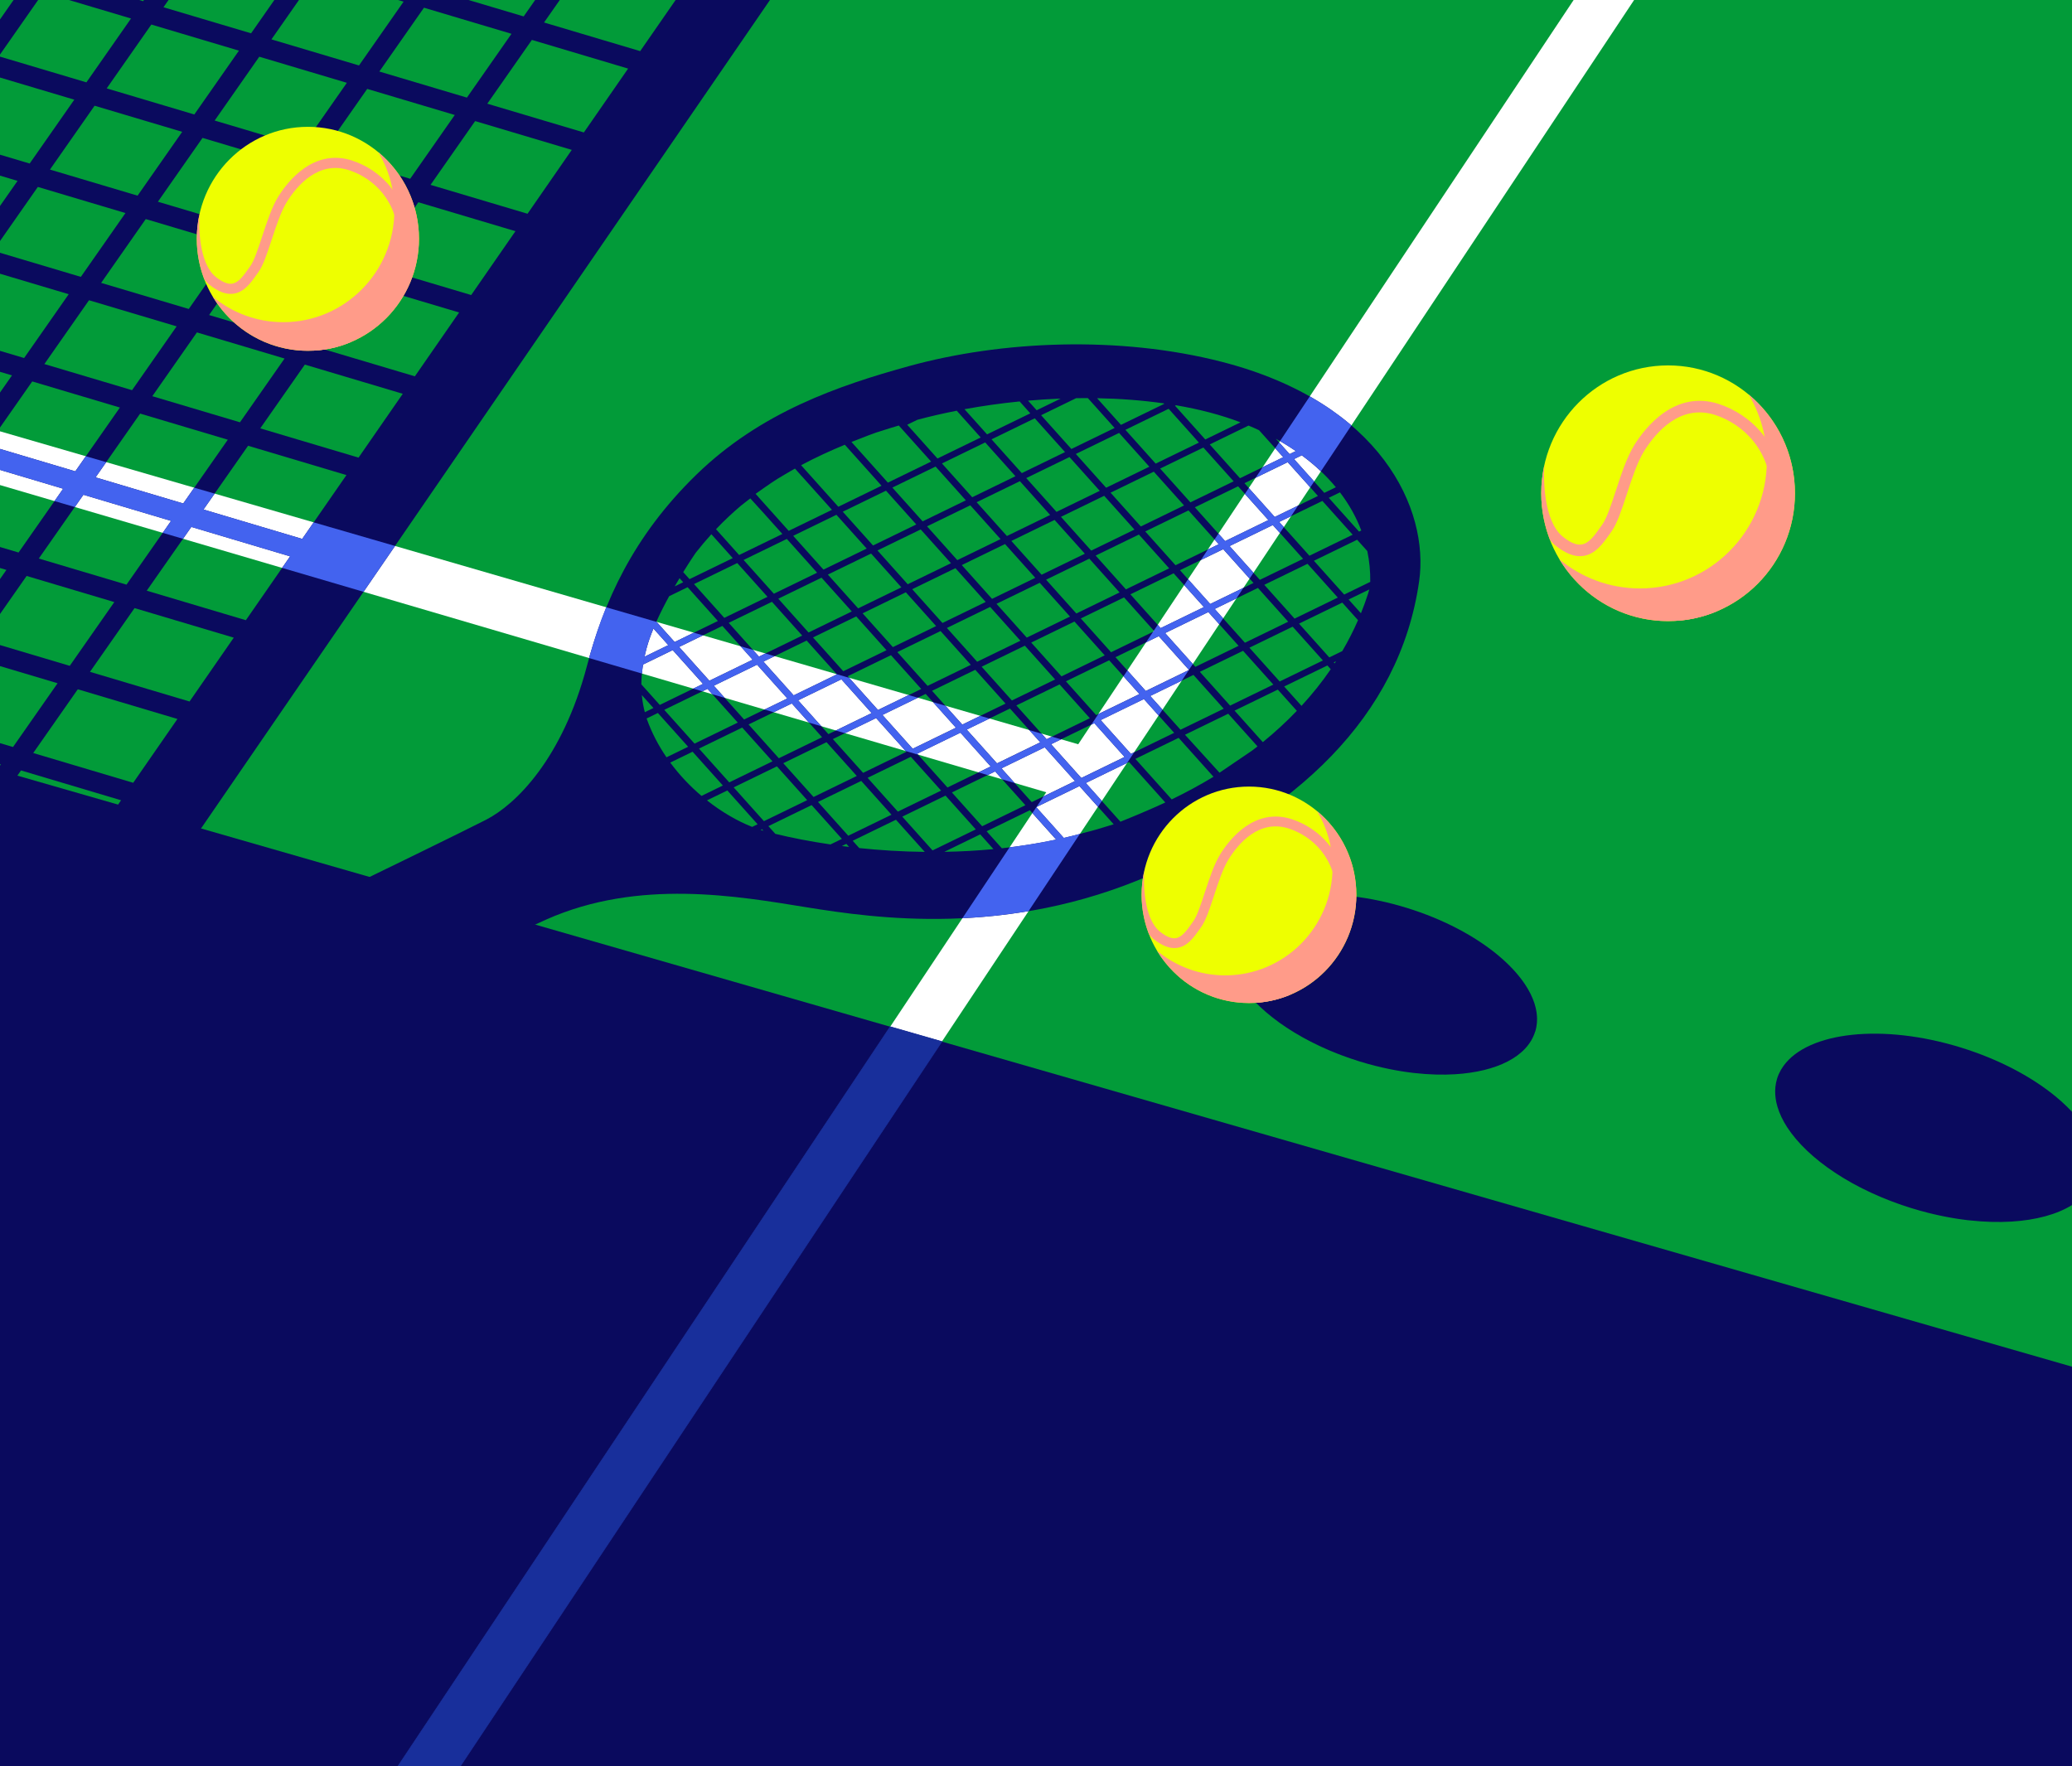 <?xml version="1.0" encoding="UTF-8"?>
<svg id="Layer_6" data-name="Layer 6" xmlns="http://www.w3.org/2000/svg" viewBox="0 0 1600 1364">
  <defs>
    <style>
      .cls-1 {
        fill: #182f9b;
        stroke: #182f9b;
        stroke-miterlimit: 10;
        stroke-width: .5px;
      }

      .cls-2 {
        fill: #0a0a5e;
      }

      .cls-2, .cls-3, .cls-4, .cls-5, .cls-6, .cls-7 {
        stroke-width: 0px;
      }

      .cls-3 {
        fill: #4363ef;
      }

      .cls-4 {
        fill: #ff9b89;
      }

      .cls-5 {
        fill: #fff;
      }

      .cls-6 {
        fill: #ef0;
      }

      .cls-7 {
        fill: #029b39;
      }
    </style>
  </defs>
  <rect class="cls-7" y="0" width="1600" height="1364"/>
  <path class="cls-2" d="m1185.5,796.7c.34-1.09.6-2.19.82-3.29.07-.37.11-.74.17-1.11.12-.75.23-1.51.3-2.27.04-.44.05-.88.07-1.33.03-.7.06-1.41.05-2.11,0-.47-.03-.93-.06-1.4-.04-.7-.09-1.4-.17-2.1-.05-.47-.11-.95-.18-1.42-.11-.71-.24-1.43-.39-2.15-.1-.46-.19-.93-.3-1.39-.18-.76-.4-1.52-.63-2.28-.13-.42-.24-.85-.38-1.27-.29-.88-.62-1.76-.97-2.64-.12-.31-.22-.61-.35-.92-.5-1.21-1.05-2.42-1.66-3.64,0-.02-.02-.03-.03-.05-.59-1.18-1.24-2.36-1.93-3.55-.19-.33-.41-.67-.61-1-.53-.87-1.06-1.74-1.64-2.6-.27-.4-.56-.81-.84-1.21-.55-.8-1.12-1.6-1.72-2.4-.32-.42-.64-.85-.97-1.27-.61-.78-1.23-1.56-1.88-2.34-.35-.42-.7-.84-1.06-1.26-.68-.8-1.39-1.59-2.11-2.38-.36-.39-.71-.78-1.08-1.17-.8-.85-1.63-1.69-2.47-2.53-.33-.32-.64-.65-.97-.97-1.05-1.03-2.14-2.04-3.26-3.06-.15-.13-.28-.27-.43-.4-1.32-1.19-2.68-2.37-4.09-3.54,0,0,0,0,0,0h0c-17.66-14.67-42.03-27.74-70.3-36.48-58.01-17.95-112.74-11.59-130.87,13.39-.02.03-.05.07-.07.1-.64.88-1.22,1.79-1.77,2.71-.07.12-.14.23-.21.35-.48.85-.92,1.72-1.32,2.61-.09.19-.19.37-.27.56-.45,1.05-.86,2.11-1.2,3.21,0,0,0,0,0,.02-.3.98-.55,1.97-.76,2.97-.09.42-.14.85-.21,1.28-.09.57-.2,1.13-.26,1.7-.06.57-.09,1.15-.12,1.73-.02.42-.06.84-.07,1.26-.01.68,0,1.36.03,2.05.01.31.02.63.04.94.05.77.13,1.54.23,2.32.03.22.05.45.09.67.12.85.28,1.7.46,2.56.03.14.06.28.09.42.21.92.44,1.85.72,2.77.02.07.04.13.06.2,1.48,4.97,3.87,10.01,7.12,15.02t0,0h0c.88,1.35,1.83,2.7,2.83,4.05.25.34.52.68.78,1.02.78,1.02,1.59,2.04,2.44,3.06.31.37.62.74.94,1.11,1.01,1.17,2.05,2.34,3.15,3.5.14.15.27.3.41.45,1.26,1.32,2.57,2.63,3.94,3.93.32.31.66.61.99.92,1.07,1,2.16,1.99,3.29,2.97.43.37.85.74,1.29,1.11,1.21,1.03,2.46,2.06,3.74,3.07.3.23.58.47.88.71,1.59,1.24,3.22,2.47,4.9,3.68.37.26.75.52,1.12.79,1.34.95,2.7,1.89,4.09,2.81.54.36,1.08.71,1.62,1.07,1.38.9,2.79,1.79,4.22,2.66.45.28.89.56,1.35.83,1.87,1.13,3.79,2.24,5.74,3.33.36.2.74.4,1.1.6,1.61.89,3.25,1.76,4.91,2.61.63.33,1.27.65,1.91.97,1.52.77,3.07,1.52,4.64,2.26.59.28,1.17.56,1.77.84,2.13.98,4.28,1.95,6.47,2.88.27.12.56.23.83.34,1.93.81,3.9,1.61,5.88,2.38.7.27,1.41.54,2.12.81,1.66.63,3.34,1.24,5.04,1.84.7.25,1.4.5,2.1.74,2.35.8,4.71,1.59,7.12,2.33h0c4.2,1.3,8.39,2.47,12.54,3.51h0c1.58.4,3.16.78,4.74,1.14,0,0,0,0,0,0,0,0,0,0,0,0,.79.18,1.58.35,2.38.53.95.21,1.9.41,2.85.61.83.17,1.65.34,2.47.5,1.04.2,2.08.39,3.11.58,1.3.23,2.59.46,3.87.67,0,0,0,0,0,0,0,0,0,0,0,0,.84.14,1.69.28,2.53.4,0,0,0,0,0,0,0,0,0,0,0,0,.92.14,1.83.27,2.74.39.74.1,1.47.2,2.2.29,0,0,0,0,0,0,0,0,0,0,0,0,.67.08,1.34.19,2,.26.26.03.52.05.78.08.29.03.57.06.86.09,10.81,1.19,21.16,1.48,30.77.89,31.97-1.95,55.83-13.47,61.84-32.9,0,0,0-.01,0-.02Z"/>
  <path class="cls-2" d="m1600,858.62c-.14-.15-.27-.3-.42-.45-.83-.89-1.7-1.77-2.59-2.65-.34-.34-.67-.68-1.02-1.02-1.1-1.07-2.24-2.14-3.41-3.2-.15-.14-.3-.28-.45-.42-1.38-1.24-2.81-2.48-4.28-3.7,0,0,0,0,0,0h0c-18.48-15.35-43.98-29.02-73.56-38.18-60.7-18.78-117.96-12.13-136.93,14.01-.03.04-.05.07-.08.1-.66.92-1.28,1.87-1.85,2.84-.07.12-.15.24-.22.36-.51.89-.96,1.8-1.39,2.73-.09.2-.2.39-.28.58-.47,1.1-.9,2.21-1.25,3.36,0,0,0,.01,0,.02-.32,1.03-.58,2.06-.79,3.1-.09.44-.14.89-.22,1.33-.1.59-.21,1.19-.27,1.78-.07.6-.09,1.2-.13,1.81-.03.44-.06.88-.07,1.32-.01.71,0,1.43.04,2.14.01.33.02.66.04.99.05.81.14,1.62.24,2.43.03.23.06.47.09.7.13.89.29,1.78.48,2.68.03.15.06.3.1.44.22.97.47,1.93.75,2.9.02.07.04.14.06.21,1.55,5.2,4.05,10.47,7.46,15.72t0,0s0,0,0,0c.92,1.42,1.92,2.83,2.97,4.24.26.36.54.71.82,1.07.82,1.07,1.67,2.13,2.56,3.2.32.39.65.78.98,1.16,1.05,1.23,2.15,2.45,3.29,3.66.15.16.28.31.43.47,1.31,1.38,2.69,2.75,4.12,4.11.34.32.69.64,1.03.96,1.12,1.04,2.26,2.08,3.44,3.11.45.39.89.78,1.35,1.16,1.27,1.08,2.57,2.15,3.91,3.21.31.25.61.49.92.74,1.66,1.3,3.37,2.58,5.13,3.85.38.28.78.55,1.17.82,1.4.99,2.82,1.97,4.28,2.95.56.38,1.13.75,1.7,1.12,1.44.94,2.92,1.87,4.41,2.79.47.29.93.58,1.41.87,1.96,1.18,3.96,2.34,6.01,3.49.38.21.77.42,1.15.62,1.69.93,3.4,1.84,5.14,2.74.66.34,1.33.68,2,1.01,1.6.8,3.21,1.59,4.85,2.36.62.29,1.23.59,1.85.88,2.22,1.03,4.48,2.04,6.77,3.01.29.12.58.24.87.36,2.02.85,4.08,1.68,6.15,2.49.73.29,1.48.56,2.22.85,1.74.66,3.5,1.3,5.27,1.93.73.26,1.46.52,2.2.77,2.46.84,4.93,1.66,7.45,2.44h0c4.4,1.36,8.78,2.58,13.13,3.68,0,0,0,0,0,0,1.66.42,3.31.81,4.96,1.19h0s0,0,0,0c.83.19,1.66.37,2.49.55,1,.22,1.99.43,2.98.64.86.18,1.73.36,2.59.53,1.09.21,2.17.41,3.26.61,1.36.25,2.71.48,4.05.7h0s0,0,0,0c.88.14,1.77.29,2.65.42,0,0,0,0,0,0,0,0,0,0,0,0,.96.14,1.91.28,2.87.41.77.11,1.53.21,2.3.3,0,0,0,0,0,0,0,0,0,0,0,0,.7.09,1.4.19,2.1.28.27.03.54.05.81.08.3.03.6.06.9.09,11.31,1.24,22.14,1.55,32.2.94,18.92-1.16,35.13-5.52,46.78-12.76v-72.04Z"/>
  <g>
    <ellipse class="cls-6" cx="1288.1" cy="380.93" rx="97.96" ry="98.74"/>
    <path class="cls-4" d="m1350.24,304.6c8.96,14.91,14.12,32.39,14.12,51.09,0,54.53-43.86,98.74-97.96,98.74-23.59,0-45.23-8.41-62.14-22.41,17.17,28.56,48.29,47.65,83.84,47.65,54.1,0,97.96-44.21,97.96-98.74,0-30.75-13.95-58.22-35.82-76.33Z"/>
    <path class="cls-4" d="m1327.34,312.01c-34.11-11.17-56.97,18.32-65.21,31.52-5.79,9.27-10.12,22.46-14.31,35.23-3.62,11.03-7.04,21.44-10.57,26.37l-1.51,2.13c-4.31,6.12-8.77,12.45-14.51,13.24-3.97.56-8.85-1.51-14.53-6.14-14.57-11.86-15.07-44.31-14.07-55.51-1.61,7.1-2.49,14.48-2.49,22.08,0,12.57,2.36,24.58,6.61,35.64,1.27,1.84,2.72,3.45,4.38,4.75,7.89,6.18,14.75,8.95,21.31,8.04,9.54-1.32,15.38-9.61,20.53-16.92l1.47-2.07c4.33-6.04,7.79-16.59,11.8-28.79,4.02-12.26,8.18-24.93,13.39-33.27,8.87-14.2,27.79-36.69,54.97-27.79,20.91,6.85,43.26,26.74,43.26,62,0,30.72-21.13,46.99-31.29,54.82-.76.59-1.46,1.12-2.07,1.61-6.83,5.41-28.33,13.63-37.51,17.15-1.99.76-3.57,1.37-4.59,1.78-1.15.46-2.81,1-4.57,1.56-7.3,2.34-14.2,4.55-14.82,9.93-.23,1.95.34,4.79,4.36,7.22,4.04,2.45,11.96,2.62,21.12,2.55,9.52-1.01,18.62-3.4,27.13-6.96l-.07-.72c-17.55,1.71-33.86.67-40.97-1.46,1.97-.77,4.35-1.53,5.95-2.05,1.92-.61,3.73-1.2,5.17-1.78.99-.4,2.52-.98,4.44-1.72,11.16-4.27,31.94-12.22,39.84-18.47.58-.46,1.25-.97,1.98-1.54,10.4-8.02,34.77-26.79,34.77-61.92,0-40.05-25.51-62.68-49.38-70.5Z"/>
  </g>
  <polygon class="cls-5" points="1215.16 0 832.6 574.77 0 333.09 0 374.6 807.92 611.85 307.29 1364 355.45 1364 1261.86 0 1215.16 0"/>
  <polygon class="cls-2" points="1600 1055.45 0 595.14 0 1364 1600 1364 1600 1055.45"/>
  <polygon class="cls-1" points="687.41 792.9 307.29 1364 355.45 1364 727.33 804.39 687.41 792.9"/>
  <g>
    <polygon class="cls-2" points="10.48 0 0 15 0 42.12 29.45 0 10.48 0"/>
    <path class="cls-2" d="m521.71,0l-27.36,39.48-74.24-22.11L432.27,0h-19.03l-8.86,12.68L361.78,0h-54.39l4.27,1.27-34.44,49.28-67.62-20.14L230.86,0h-19l-17.98,25.73L126.24,5.59,130.15,0h-18.98l-.64.91L107.47,0h-54.24l47.95,14.29-34.46,49.31L0,43.73v16.15l57.37,17.1-34.46,49.31L0,119.47v16.17l13.55,4.04L0,159.07v27.08l29.22-41.79,67.66,20.17-34.45,49.29L0,195.21v16.18l53.06,15.82-34.44,49.28L0,270.95v16.2l9.25,2.76L0,303.14v27.03l24.89-35.6,67.69,20.17-34.43,49.26L0,346.69v16.21l48.76,14.53-34.43,49.26L0,422.43v16.23l4.95,1.47L0,447.21v26.99l20.56-29.41,67.71,20.18-34.41,49.24L0,498.17v16.24l44.46,13.25-34.41,49.24L0,573.91v16.26l.65.19L0,591.28v26.94l16.23-23.22,77.27,23.03L0,752.99v37.44l26.35-31.63,56.47-13.55L594.57,0h-72.86Zm-194.32,5.96l67.59,20.15-34.43,49.27-67.62-20.14,34.45-49.27Zm-43.83,62.69l67.61,20.15-34.43,49.26-67.63-20.14,34.45-49.27Zm-122.11,174.64l34.45-49.26,67.65,20.16-34.42,49.25-67.67-20.15Zm58.28,33.59l-34.42,49.25-67.69-20.16,34.44-49.26,67.66,20.17Zm-30.14-100.95l-67.66-20.15,34.46-49.28,67.64,20.16-34.44,49.27Zm15.69,4.67l34.45-49.27,67.63,20.16-34.43,49.26-67.65-20.15Zm-5.06-136.8l67.62,20.15-34.44,49.28-67.64-20.14,34.46-49.29Zm-83.34-24.84l67.62,20.16-34.45,49.29-67.65-20.15,34.47-49.3Zm-78.3,111.99l34.47-49.3,67.64,20.16-34.45,49.29-67.66-20.15Zm73.98,38.23l67.65,20.16-34.44,49.27-67.67-20.15,34.46-49.28Zm-78.29,111.97l34.46-49.28,67.67,20.17-34.43,49.27-67.69-20.16Zm73.96,38.25l67.68,20.17-34.42,49.25-67.7-20.16,34.44-49.26Zm-78.27,111.94l34.44-49.25,67.7,20.18-34.42,49.24-67.72-20.17Zm72.9,173.19l-77.21-22.99,34.42-49.23,76.94,22.93-34.15,49.29Zm43.5-62.78l-76.88-22.9,34.42-49.23,76.61,22.83-34.15,49.3Zm43.5-62.78l-76.55-22.8,34.43-49.24,76.28,22.74-34.16,49.3Zm43.5-62.78l-76.22-22.7,34.43-49.24,75.95,22.64-34.16,49.3Zm43.5-62.78l-75.89-22.6,34.43-49.24,75.62,22.54-34.16,49.31Zm43.5-62.78l-75.56-22.5,34.43-49.25,75.29,22.44-34.16,49.31Zm43.5-62.78l-75.23-22.4,34.44-49.25,74.96,22.34-34.17,49.31Zm43.5-62.78l-74.9-22.31,34.44-49.25,74.63,22.24-34.17,49.32Zm43.5-62.78l-74.57-22.21,34.44-49.26,74.3,22.15-34.17,49.32Z"/>
  </g>
  <polygon class="cls-3" points="42.1 386.96 57.78 391.57 64.4 382.1 132.09 402.27 125.65 411.5 141.33 416.1 147.73 406.94 224.01 429.67 217.85 438.57 280.73 457.04 305.04 421.63 242.22 403.4 233.35 416.19 157.14 393.49 165.73 381.2 150.01 376.63 141.49 388.83 73.79 368.67 82.02 356.9 66.31 352.34 58.15 364.01 0 346.69 0 362.9 48.76 377.44 42.1 386.96"/>
  <g>
    <ellipse class="cls-6" cx="237.75" cy="184.42" rx="85.79" ry="86.48"/>
    <path class="cls-4" d="m292.17,117.57c7.85,13.05,12.37,28.37,12.37,44.75,0,47.76-38.41,86.48-85.79,86.48-20.66,0-39.62-7.37-54.42-19.63,15.04,25.01,42.29,41.73,73.43,41.73,47.38,0,85.79-38.72,85.79-86.48,0-26.93-12.22-50.99-31.37-66.85Z"/>
    <path class="cls-4" d="m272.12,124.05c-29.87-9.79-49.9,16.05-57.12,27.61-5.07,8.11-8.86,19.67-12.53,30.85-3.17,9.66-6.16,18.78-9.26,23.1l-1.32,1.86c-3.78,5.36-7.68,10.9-12.71,11.6-3.48.49-7.75-1.33-12.73-5.37-12.76-10.39-13.2-38.81-12.32-48.62-1.41,6.22-2.18,12.68-2.18,19.33,0,11.01,2.06,21.53,5.79,31.22,1.11,1.61,2.38,3.02,3.83,4.16,6.91,5.41,12.91,7.84,18.66,7.04,8.35-1.16,13.47-8.42,17.98-14.82l1.29-1.82c3.79-5.29,6.83-14.53,10.34-25.22,3.52-10.73,7.17-21.83,11.73-29.14,7.76-12.43,24.34-32.13,48.14-24.33,18.31,6,37.88,23.42,37.88,54.3,0,26.9-18.51,41.16-27.4,48.01-.67.52-1.28.98-1.81,1.41-5.98,4.74-24.81,11.94-32.85,15.02-1.74.67-3.13,1.2-4.02,1.56-1,.41-2.46.87-4,1.37-6.39,2.05-12.43,3.99-12.98,8.7-.2,1.71.3,4.2,3.81,6.32,3.54,2.14,10.47,2.29,18.49,2.23,8.33-.89,16.31-2.98,23.76-6.09l-.06-.63c-15.37,1.49-29.66.59-35.89-1.28,1.72-.67,3.81-1.34,5.21-1.79,1.68-.54,3.27-1.05,4.53-1.56.86-.35,2.21-.86,3.89-1.51,9.78-3.74,27.98-10.7,34.89-16.18.51-.41,1.09-.85,1.73-1.34,9.11-7.02,30.45-23.46,30.45-54.23,0-35.08-22.34-54.89-43.25-61.74Z"/>
  </g>
  <path class="cls-2" d="m943.39,279.41c-79.16-20.34-170.21-16.37-241.69,3.39-54.12,14.96-114.2,35.46-163.76,83.58s-71.79,99.09-84.71,147.95c-18.94,71.67-54.84,106.86-77.75,118.67-16.38,8.44-84.61,41.65-122.24,59.92l-16.7,33.31c-8.04,3.9-12.96,6.29-12.96,6.29l-18.63,28.93-40.58,80.92c50.95-27.34,198.6-106.07,257.38-132.21,71.58-31.83,148.1-18.02,201-9.5,52.9,8.52,155.16,23.37,265.96-25.04,110.8-48.41,192.04-120.98,207.16-226.8,7.91-55.34-29.36-137.79-152.47-169.41Zm107.79,130.29l-1.73.84-23.37-26.09,8.64-4.2c7.03,9.21,12.55,19.06,16.47,29.45Zm-224.93,66.47l-33.38,16.24-23.37-26.09,33.39-16.24,23.37,26.09Zm-18.46-28.48l33.38-16.24,23.37,26.09-33.38,16.24-23.37-26.09Zm-41.73,14.8l-23.37-26.09,33.39-16.24,23.37,26.09-33.39,16.24Zm-4.91,2.39l-33.38,16.24-23.37-26.09,33.39-16.24,23.37,26.09Zm-38.29,18.63l-33.38,16.24-23.37-26.09,33.39-16.24,23.37,26.09Zm-38.29,18.63l-33.39,16.24-23.37-26.09,33.38-16.24,23.37,26.09Zm3.44,3.84l23.37,26.09-33.39,16.24-23.37-26.09,33.39-16.24Zm4.91-2.39l33.39-16.24,23.37,26.09-33.39,16.24-23.37-26.09Zm38.29-18.63l33.38-16.24,23.37,26.09-33.39,16.24-23.37-26.09Zm60.19,13.68l23.37,26.09-33.38,16.24-23.37-26.09,33.38-16.24Zm4.91-2.39l33.39-16.24,23.37,26.09-33.38,16.24-23.37-26.09Zm38.29-18.63l33.39-16.24,23.37,26.09-33.39,16.24-23.37-26.09Zm38.29-18.63l33.39-16.24,23.37,26.09-33.39,16.24-23.37-26.09Zm38.29-18.63l33.39-16.24,23.37,26.09-33.39,16.24-23.37-26.09Zm-3.44-3.84l-23.37-26.09,33.39-16.24,23.37,26.09-33.39,16.24Zm-4.91,2.39l-33.39,16.24-23.37-26.09,33.39-16.24,23.37,26.09Zm-60.19-13.68l-23.37-26.09,33.39-16.24,23.37,26.09-33.39,16.24Zm-4.91,2.39l-33.39,16.24-23.37-26.09,33.38-16.24,23.37,26.09Zm-60.19-13.68l-23.37-26.09,33.39-16.24,23.37,26.09-33.38,16.24Zm-4.91,2.39l-33.38,16.24-23.37-26.09,33.38-16.24,23.37,26.09Zm-38.29,18.63l-33.39,16.24-23.37-26.09,33.39-16.24,23.37,26.09Zm-38.29,18.63l-33.39,16.24-23.37-26.09,33.38-16.24,23.37,26.09Zm-38.29,18.63l-33.39,16.24-23.37-26.09,33.39-16.24,23.37,26.09Zm-38.29,18.63l-33.39,16.24-23.37-26.09,33.39-16.24,23.37,26.09Zm-11.49,48.56l-33.39,16.24-23.37-26.09,33.39-16.24,23.37,26.09Zm-18.46-28.48l33.38-16.24,23.37,26.09-33.39,16.24-23.37-26.09Zm60.19,13.68l23.37,26.09-33.39,16.24-23.37-26.09,33.39-16.24Zm26.81,29.92l23.37,26.09-33.39,16.24-23.37-26.09,33.39-16.24Zm4.91-2.39l33.38-16.24,23.37,26.09-33.39,16.24-23.37-26.09Zm38.29-18.63l33.39-16.24,23.37,26.09-33.38,16.24-23.37-26.09Zm60.19,13.68l23.37,26.09-33.39,16.24-23.37-26.09,33.39-16.24Zm4.91-2.39l33.39-16.24,23.37,26.09-33.39,16.24-23.37-26.09Zm38.29-18.63l33.39-16.24,23.37,26.09-33.39,16.24-23.37-26.09Zm38.29-18.63l33.39-16.24,23.37,26.09-33.39,16.24-23.37-26.09Zm38.29-18.63l33.39-16.24,23.37,26.09-33.38,16.24-23.37-26.09Zm38.3-18.63l33.38-16.24,23.37,26.09-33.39,16.24-23.37-26.09Zm11.49-48.56l33.39-16.24,23.37,26.09-33.39,16.24-23.37-26.09Zm11.49-48.56l33.39-16.24,23.37,26.09-33.39,16.24-23.37-26.09Zm18.46,28.48l-33.39,16.24-23.37-26.09,33.39-16.24,23.37,26.09Zm-60.19-13.68l-23.37-26.09,33.38-16.24,23.37,26.09-33.39,16.24Zm-4.91,2.39l-33.38,16.24-23.37-26.09,33.39-16.24,23.37,26.09Zm-60.19-13.68l-23.37-26.09,33.39-16.24,23.37,26.09-33.39,16.24Zm-4.91,2.39l-33.39,16.24-23.37-26.09,33.39-16.24,23.37,26.09Zm-60.19-13.68l-23.37-26.09,33.38-16.24,23.37,26.09-33.38,16.24Zm-4.91,2.39l-33.38,16.24-23.37-26.09,33.39-16.24,23.37,26.09Zm-38.29,18.63l-33.38,16.24-23.37-26.09,33.38-16.24,23.37,26.09Zm-38.29,18.63l-33.39,16.24-23.37-26.09,33.39-16.24,23.37,26.09Zm-38.29,18.63l-33.39,16.24-23.37-26.09,33.39-16.24,23.37,26.09Zm-38.29,18.63l-33.39,16.24-23.37-26.09,33.39-16.24,23.37,26.09Zm-38.29,18.63l-33.38,16.24-21.98-24.54-1.39-1.55,33.38-16.24,23.37,26.09Zm-11.49,48.56l-33.39,16.24-23.37-26.09,33.39-16.24,23.37,26.09Zm-11.49,48.56l-33.38,16.24-23.37-26.09,33.39-16.24,23.37,26.09Zm3.44,3.84l23.37,26.09-33.38,16.24-23.37-26.09,33.38-16.24Zm4.91-2.39l33.38-16.24,23.37,26.09-33.38,16.24-23.37-26.09Zm60.19,13.68l23.37,26.09-33.39,16.24-23.37-26.09,33.39-16.24Zm26.81,29.92l23.37,26.09-33.39,16.24-23.37-26.09,33.38-16.24Zm4.91-2.39l33.39-16.24,23.37,26.09-33.39,16.24-23.37-26.09Zm38.29-18.63l33.39-16.24,23.37,26.09-33.38,16.24-23.37-26.09Zm60.19,13.68l23.37,26.09-33.39,16.24-23.37-26.09,33.39-16.24Zm4.91-2.39l33.38-16.24,23.37,26.09-33.39,16.24-23.37-26.09Zm38.29-18.63l33.39-16.24,23.37,26.09-33.39,16.24-23.37-26.09Zm38.29-18.63l33.38-16.24,23.37,26.09-33.38,16.24-23.37-26.09Zm38.29-18.63l33.38-16.24,23.37,26.09-33.38,16.24-23.37-26.09Zm38.29-18.63l33.39-16.24,23.37,26.09-33.39,16.24-23.37-26.09Zm38.29-18.63l33.39-16.24,23.37,26.09-33.39,16.24-23.37-26.09Zm11.49-48.56l33.39-16.24,23.37,26.09-33.39,16.24-23.37-26.09Zm11.49-48.56l33.38-16.24,23.37,26.09-33.39,16.24-23.37-26.09Zm43.78-26.81l-8.93,4.34-23.37-26.09,5.97-2.9c10.14,7.48,18.96,15.74,26.33,24.65Zm-30.93-27.92l-4.8,2.33-10.64-11.88c5.42,3,10.57,6.19,15.44,9.54Zm-28.39-16.12l18.68,20.85-33.39,16.24-23.37-26.09,21.16-10.3h0s8.81-4.28,8.81-4.28c2.75,1.15,5.46,2.34,8.11,3.58Zm-64.17-19.27c18.03,3.07,34.86,7.44,49.86,13.2l-27.21,13.24-23.37-26.09.72-.35Zm17.74,28.83l-33.39,16.24-23.37-26.09,22.88-11.14h0s10.5-5.11,10.5-5.11l23.37,26.09Zm-27.14-30.29l.33.37-33.39,16.24-18.44-20.59c17.73.32,35.04,1.64,51.5,3.98Zm-58.62-4.06l20.66,23.06-33.39,16.24-23.23-25.93-.14-.16,27.05-13.16c3.03-.05,6.04-.07,9.05-.06Zm-21.03.38l-18.51,9-6.64-7.41c8.39-.73,16.78-1.27,25.14-1.59Zm-31.65,2.2l8.23,9.19-33.39,16.24-7.17-8.01-10.24-11.43c13.98-2.57,28.24-4.57,42.56-6Zm-78.92,14.14c9.87-2.63,20.02-4.96,30.34-6.99l18.52,20.68-33.39,16.24-14.28-15.94-9.09-10.14,7.89-3.84Zm-37.3,11.86c.25-.09.51-.19.76-.28,1.08-.43,2.45-.92,3.98-1.45.52-.19,1.04-.37,1.56-.56l-.2.1c7.21-2.41,16.81-5.22,16.81-5.22l1.78,2,23.17,25.86-33.38,16.24-28.12-31.39c4.55-1.83,9.1-3.6,13.63-5.31Zm-18.79,7.42l28.37,31.67-33.38,16.24-28.74-32.09c11.17-5.97,22.47-11.14,33.76-15.83Zm-51.46,26.04c1.73-1.06,3.68-2.22,5.53-3.31,2.47-1.48,4.95-2.93,7.44-4.32l1.75,1.96h-.01s3.41,3.85,3.41,3.85l.04-.02,5.13,5.72,18.24,20.36-33.38,16.24-23.37-26.09.04-.02-2.25-2.47s12-8.61,17.44-11.93Zm-28.62,20.94l7.09-5.54,10.32,11.35h0s14.46,16.14,14.46,16.14l-33.39,16.24-17.85-19.93c6.3-6.63,12.77-12.69,19.37-18.27Zm-35.14,36.59c3.98-5.08,8.04-9.9,12.18-14.45l10.38,11.59,6.14,6.86-19.94,9.7-13.45,6.54-4.87-5.44c5.53-8.95,9.59-14.82,9.59-14.82,0,0-.03.01-.04.02Zm-12.4,19.49l2.82,3.15-6.55,3.19c1.27-2.2,2.52-4.32,3.73-6.33Zm-8.01,13.92l14.26-6.94,23.37,26.09-33.39,16.24-14.1-15.74c3-6.67,6.42-13.37,9.86-19.65Zm-17.38,39.99c1.29-4.78,3.1-9.86,5.23-15.02l11.49,12.82-18.31,8.91c-.43,2.04-.82,4.06-1.15,6.07l11.13-5.42,11.75-5.72,23.37,26.09-33.38,16.24-14.22-15.88c.05-7.85,1.13-17.15,4.08-28.09Zm-1.41,49.59c-.96-3.65-1.86-8.04-2.33-13.25l8.97,10.02-5.84,2.84h0s-.81.39-.81.39Zm1.55,5.3c-.05-.16-.1-.31-.15-.47l8.68-4.22,23.37,26.09-16.72,8.13c-6.16-9.01-11.37-18.89-15.19-29.52Zm18.1,33.62l17.24-8.39,23.37,26.09-16.5,8.03c-8.71-7.38-16.95-16-24.12-25.72Zm63.24,49.66c-11.33-4.47-23.41-11.4-34.9-20.48l15.72-7.65,23.37,26.09-4.18,2.04Zm6.52,2.34l1.1-.53,1.08,1.2c-.72-.21-1.45-.44-2.18-.67Zm-20.8-32.85l33.39-16.24,23.37,26.09-33.39,16.24-23.37-26.09Zm74.75,44.06c-15.7-2.31-30.05-5.13-42.6-8.18l-5.34-5.96,33.38-16.24,23.37,26.09-8.82,4.29Zm8.82,1.22l3.43-1.67,2.13,2.37c-1.87-.22-3.72-.46-5.56-.7Zm13.39,1.58l-5.05-5.64,33.39-16.24,22.24,24.83c-17.61-.21-34.6-1.27-50.57-2.94Zm56.61,1.82l-23.37-26.09,33.39-16.24,23.37,26.09-33.39,16.24Zm9.09,1.09l27.73-13.49,10.2,11.39c-12.8,1.22-25.49,1.89-37.94,2.1Zm44.41-2.75l-11.76-13.13,33.39-16.24,20.33,22.69c-13.97,2.96-28.01,5.16-41.95,6.69Zm74.07-14.8c-2.68.85-7.64,2.11-11.94,3.17l-.39.19c-4.62,1.24-9.24,2.4-13.89,3.46l-21.31-23.79,33.38-16.24,26.43,29.47s-6.92,2.05-12.28,3.74Zm36.71-13.7c-3.46,1.61-19.2,7.99-19.2,7.99l-26.75-29.89,33.39-16.24,23.37,26.09h-.03s3.47,3.84,3.47,3.84l1.2,1.34c-5.02,2.35-10.17,4.65-15.44,6.88Zm20.38-9.24l-1.23-1.37h0s-3.43-3.84-3.43-3.84h0s-23.37-26.08-23.37-26.08l33.39-16.24,23.37,26.09h0s3.44,3.84,3.44,3.84l.11.12c-10.1,6.11-20.85,11.96-32.27,17.49Zm61.99-37.63l-25.05,17.02-26.67-29.32,33.39-16.24,22.61,25.23c-1.41,1.11-2.82,2.21-4.26,3.3Zm8.37-6.59l-21.8-24.34,33.39-16.24,14.69,16.4c-7.96,8.32-16.71,16.39-26.28,24.18Zm29.88-28.02l-13.39-14.95,33.39-16.24,2.59,2.9c-6.62,9.66-14.14,19.12-22.59,28.3Zm25.6-32.8l-.7-.78,1.75-.85c-.35.54-.7,1.09-1.06,1.63Zm5.87-9.48l-10.01,4.87-23.37-26.09,33.39-16.24,12.17,13.58c-3.51,8.05-7.56,16.02-12.18,23.88Zm20.03-44.67c-1.65,5.17-3.52,10.32-5.6,15.44l-9.51-10.62,15.97-7.77c-.29.98-.55,1.96-.87,2.95Zm-18.55.99l-23.37-26.09,33.39-16.24,7.84,8.75c1.62,7.71,2.39,15.65,2.29,23.78l-20.14,9.8Z"/>
  <g>
    <polygon class="cls-3" points="964.31 376.88 961.31 381.4 979.44 401.63 946.05 417.88 940.87 412.1 937.87 416.61 941.14 420.27 932.7 424.37 927.28 432.52 944.58 424.1 964.94 446.83 967.94 442.31 949.49 421.71 982.87 405.47 988.35 411.59 991.36 407.07 987.78 403.08 996.98 398.61 1002.39 390.47 984.35 399.25 964.31 376.88"/>
    <polygon class="cls-3" points="918.1 517.31 921.1 512.79 899.71 488.9 933.09 472.66 941.52 482.07 944.52 477.55 938 470.27 954.78 462.11 960.19 453.97 934.56 466.44 917.43 447.31 914.43 451.83 929.65 468.82 896.27 485.07 893.99 482.53 890.99 487.04 891.36 487.46 890.4 487.92 884.98 496.07 894.8 491.29 918.1 517.31"/>
    <path class="cls-3" d="m495.7,520.17c.55-5.9,1.68-12.47,3.65-19.77,1.29-4.78,3.1-9.86,5.23-15.02l11.49,12.82-18.31,8.91c-.43,2.04-.82,4.06-1.15,6.07l11.13-5.42,11.75-5.72,23.37,26.09-7.57,3.68,7.06,2.07,3.95-1.92,3.74,4.18,9.57,2.81-8.4-9.38,33.39-16.24,23.37,26.09-17.6,8.56,7.06,2.07,13.98-6.8,13.26,14.8,9.57,2.81-17.91-20,33.39-16.24,23.37,26.09-27.63,13.45,7.06,2.07,24.01-11.68,22.77,25.42,9.57,2.81-.62-.69,33.39-16.24,23.37,26.09-9.4,4.57,7.06,2.07,5.78-2.81,5.48,6.12,9.57,2.81-10.14-11.32,33.38-16.24,23.37,26.09-24.28,11.81-5.42,8.15,33.14-16.12,14.33,15.98,2.99-4.5-12.41-13.86,31.95-15.55,5.41-8.14-2.5,1.22-23.37-26.09,33.38-16.24,11.37,12.7,3-4.52-9.47-10.57,24.37-11.86,5.41-8.14-33.21,16.16-14.23-15.88-3.01,4.51,12.32,13.76-31.77,15.46-5.42,8.15,2.33-1.13,23.37,26.09-33.39,16.24-23.37-26.09,7.78-3.78-7.09-2.06-4.12,2.01-3.88-4.33-9.53-2.77,8.5,9.48-33.39,16.24-23.37-26.09,17.57-8.55-7.09-2.06-13.92,6.77-13.09-14.61-9.53-2.77,17.71,19.76-33.39,16.24-23.37-26.09,27.36-13.31-7.09-2.06-23.71,11.54-22.3-24.89-9.53-2.77.11.12-33.39,16.24-23.37-26.09,8.65-4.21-7.09-2.06-5,2.43-4.7-5.25-9.53-2.77,9.32,10.4-33.39,16.24-23.37-26.09,18.44-8.97-7.09-2.06-14.79,7.2-13.91-15.52-38.97-11.31c-5.31,13.12-9.57,26.2-13.19,39.22l40.8,11.98Z"/>
    <path class="cls-3" d="m988.43,340.65c4.24,2.46,8.32,5.02,12.21,7.7l-4.8,2.33-8.08-9.02-3.01,4.51,6.18,6.9-15.93,7.75-5.42,8.15,24.79-12.06,17.41,19.43,3-4.52-15.5-17.3,5.97-2.9c5.29,3.9,10.22,8.02,14.77,12.33l23.53-35.41c-9.32-7.98-19.99-15.51-32.14-22.4l-22.97,34.51Z"/>
    <path class="cls-3" d="m833.92,643.98c-4.14,1.1-8.3,2.14-12.46,3.09l-21.22-23.69-3.01,4.51,18.33,20.46c-11.96,2.53-23.97,4.51-35.93,5.98l-36.47,54.79c16.27-.78,33.37-2.48,51.09-5.47l39.66-59.68Z"/>
  </g>
  <g>
    <ellipse class="cls-6" cx="964.47" cy="691.04" rx="82.91" ry="83.58"/>
    <path class="cls-4" d="m1017.06,626.43c7.58,12.62,11.95,27.42,11.95,43.24,0,46.16-37.12,83.58-82.91,83.58-19.97,0-38.29-7.12-52.6-18.97,14.53,24.17,40.87,40.33,70.96,40.33,45.79,0,82.91-37.42,82.91-83.58,0-26.03-11.81-49.28-30.32-64.61Z"/>
    <path class="cls-4" d="m997.68,632.7c-28.87-9.46-48.22,15.51-55.2,26.68-4.9,7.84-8.57,19.01-12.11,29.82-3.06,9.33-5.96,18.15-8.95,22.32l-1.28,1.8c-3.65,5.18-7.43,10.53-12.28,11.21-3.36.47-7.49-1.28-12.3-5.19-12.33-10.04-12.76-37.5-11.91-46.98-1.36,6.01-2.11,12.26-2.11,18.68,0,10.64,1.99,20.81,5.59,30.17,1.07,1.56,2.3,2.92,3.71,4.02,6.67,5.23,12.48,7.57,18.04,6.8,8.07-1.12,13.02-8.13,17.38-14.32l1.24-1.75c3.67-5.12,6.6-14.04,9.99-24.37,3.4-10.37,6.92-21.1,11.34-28.16,7.5-12.02,23.52-31.05,46.53-23.52,17.7,5.8,36.61,22.63,36.61,52.48,0,26-17.89,39.78-26.48,46.4-.65.5-1.24.95-1.75,1.36-5.78,4.58-23.98,11.54-31.75,14.51-1.68.64-3.03,1.16-3.88,1.5-.97.39-2.38.84-3.87,1.32-6.18,1.98-12.02,3.85-12.54,8.41-.19,1.65.29,4.05,3.69,6.11,3.42,2.07,10.12,2.22,17.87,2.16,8.05-.86,15.76-2.88,22.96-5.89l-.06-.61c-14.86,1.44-28.66.57-34.68-1.24,1.66-.65,3.68-1.3,5.04-1.73,1.62-.52,3.16-1.01,4.38-1.51.83-.34,2.13-.83,3.76-1.46,9.45-3.61,27.04-10.34,33.72-15.64.49-.39,1.06-.82,1.67-1.3,8.81-6.78,29.43-22.67,29.43-52.41,0-33.9-21.59-53.05-41.8-59.67Z"/>
  </g>
</svg>